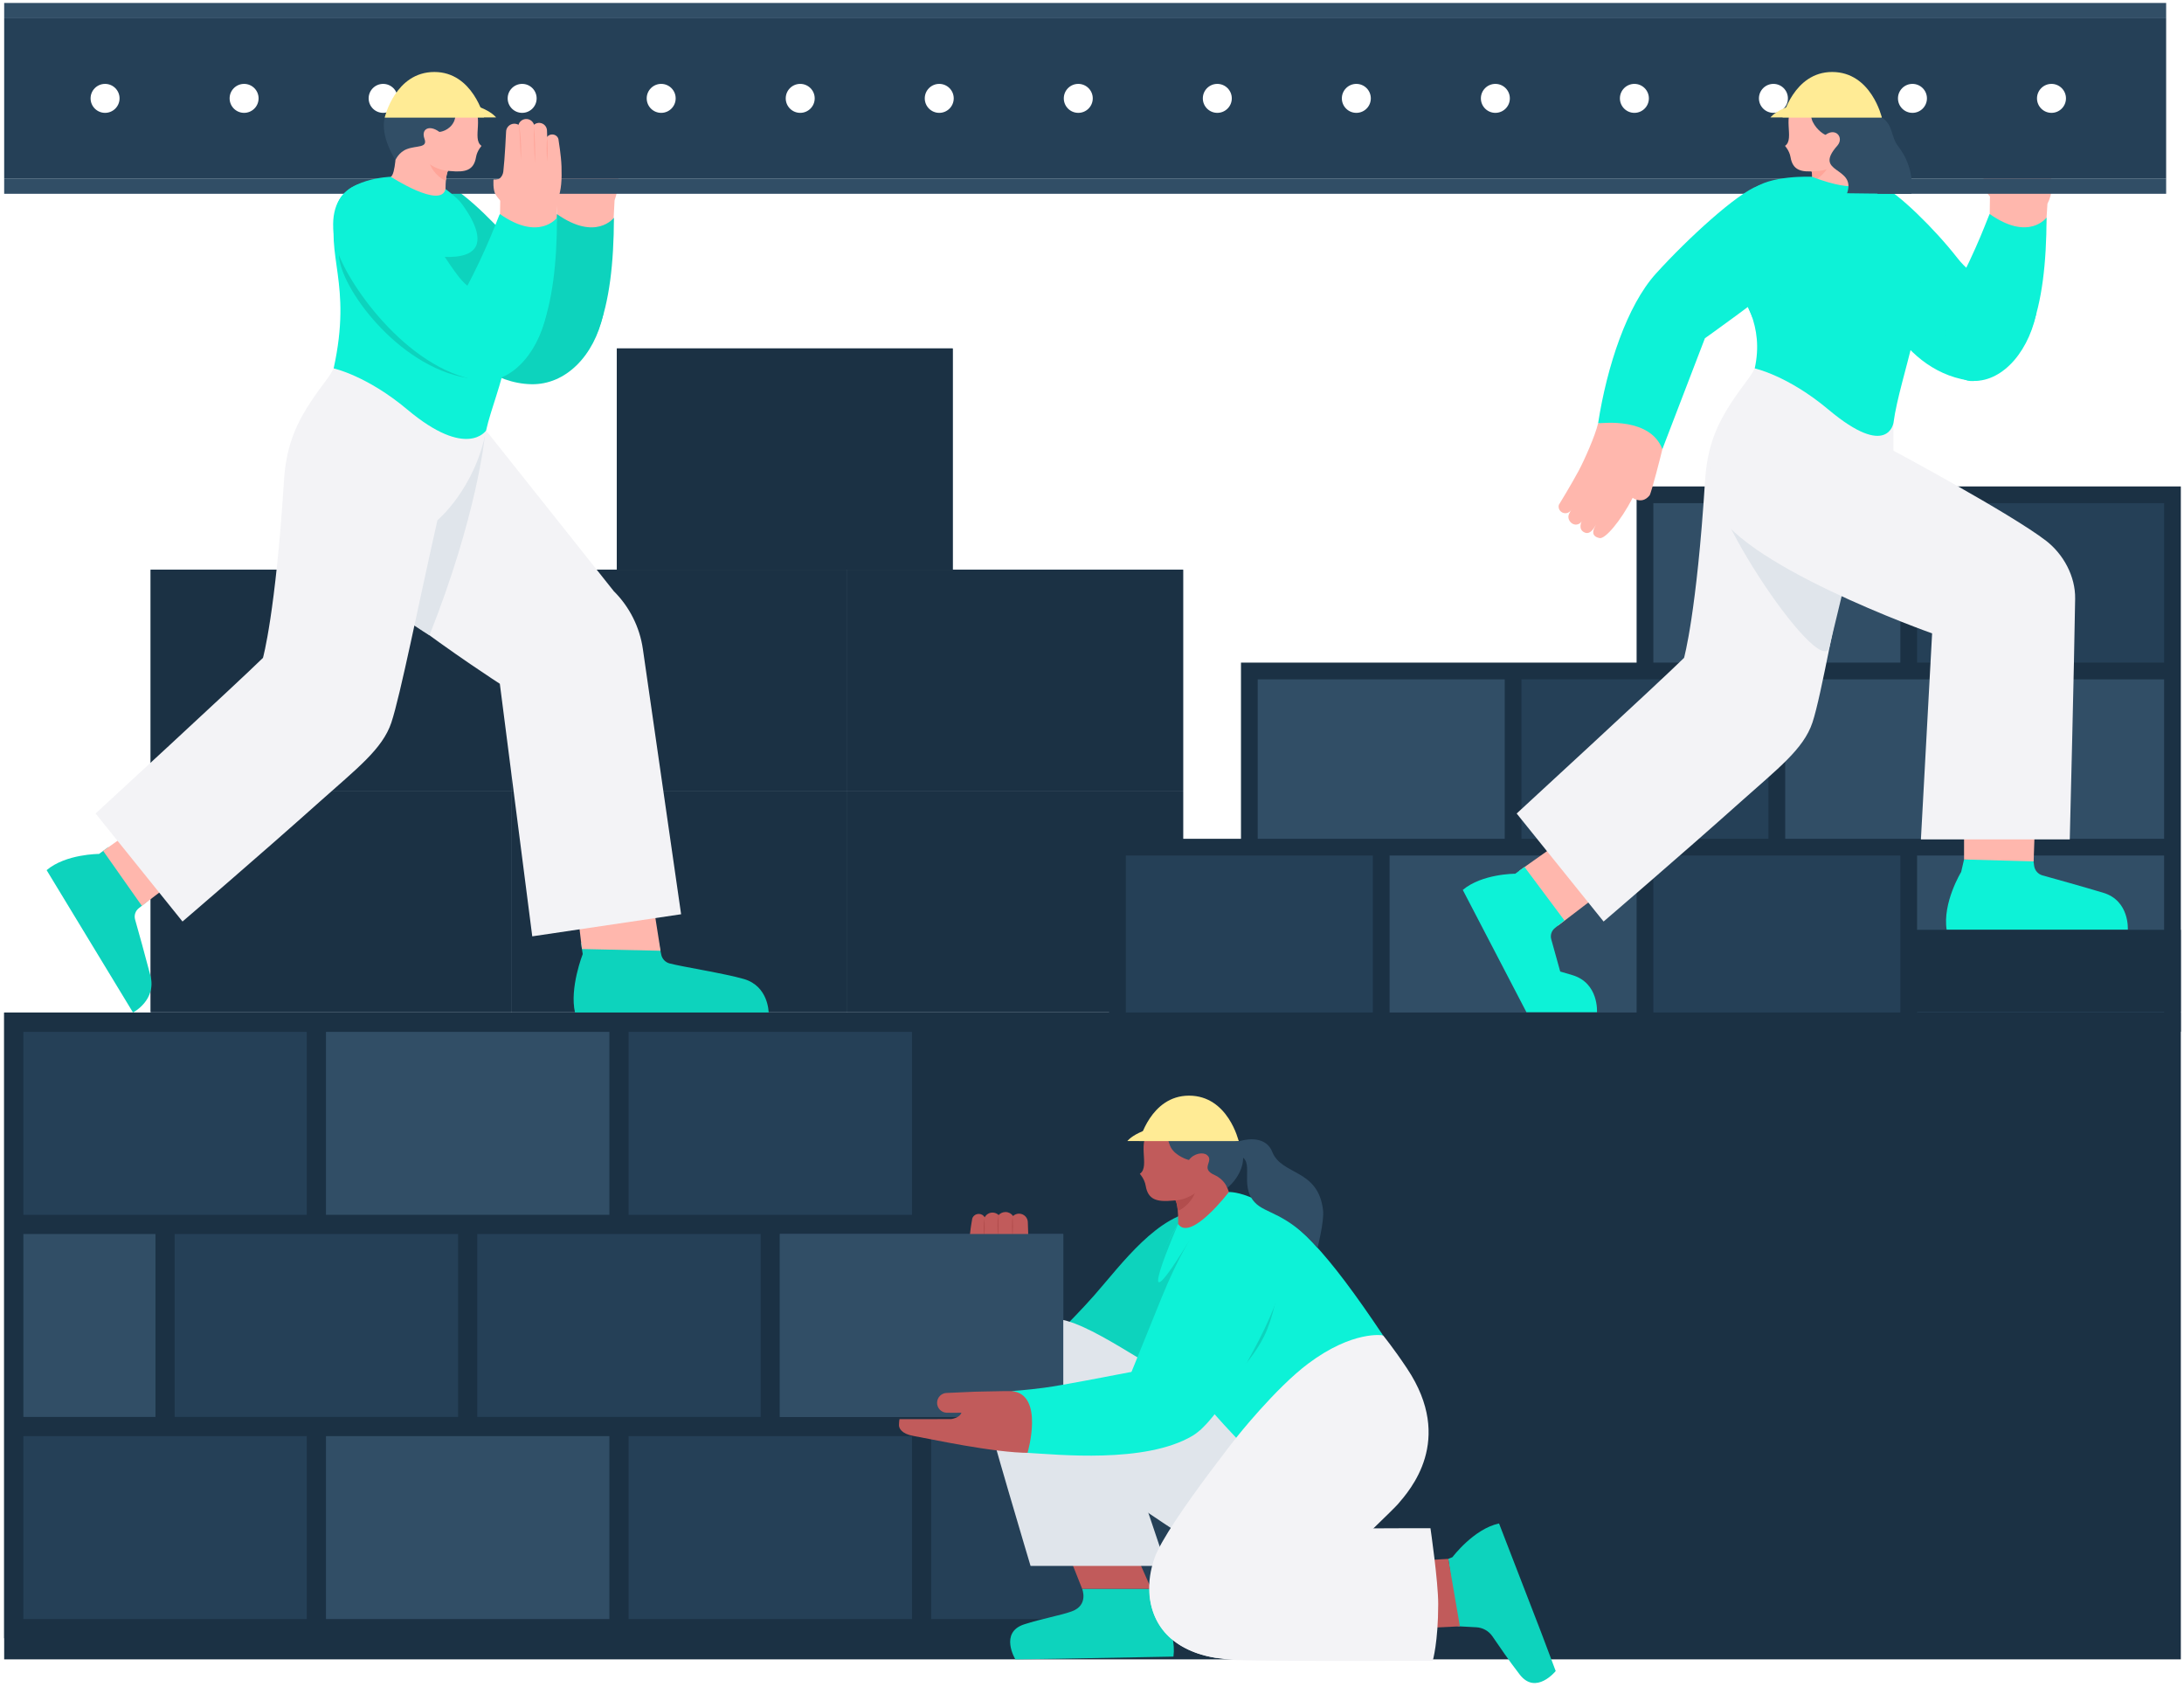 <svg width="325" height="251" viewBox="0 0 325 251" fill="none" xmlns="http://www.w3.org/2000/svg">
<path d="M126.075 117.694H76.095V150.617H126.075V117.694Z" fill="#254057"/>
<path d="M176.055 84.772H126.075V117.694H176.055V84.772Z" fill="#254057"/>
<path d="M126.075 84.772H76.095V117.694H126.075V84.772Z" fill="#254057"/>
<path d="M141.771 51.849H91.791V84.772H141.771V51.849Z" fill="#254057"/>
<path d="M76.095 117.694H22.422V150.617H76.095V117.694Z" fill="#254057"/>
<path d="M76.095 84.772H22.422V117.694H76.095V84.772Z" fill="#254057"/>
<path d="M176.055 117.694H126.075V150.617H176.055V117.694Z" fill="#254057"/>
<path d="M126.075 117.694H76.095V150.617H126.075V117.694Z" fill="#1B3144"/>
<path d="M176.055 84.772H126.075V117.694H176.055V84.772Z" fill="#1B3144"/>
<path d="M126.075 84.772H76.095V117.694H126.075V84.772Z" fill="#1B3144"/>
<path d="M141.771 51.849H91.791V84.772H141.771V51.849Z" fill="#1B3144"/>
<path d="M76.095 117.694H22.422V150.617H76.095V117.694Z" fill="#1B3144"/>
<path d="M76.095 84.772H22.422V117.694H76.095V84.772Z" fill="#1B3144"/>
<path d="M176.055 117.694H126.075V150.617H176.055V117.694Z" fill="#1B3144"/>
<path d="M284.036 73.628H244.787V99.843H284.036V73.628Z" fill="#314E66"/>
<path d="M323.284 73.628H284.036V99.843H323.284V73.628Z" fill="#254057"/>
<path d="M244.787 126.059H205.539V152.275H244.787V126.059Z" fill="#314E66"/>
<path d="M205.538 126.059H166.29V152.275H205.538V126.059Z" fill="#254057"/>
<path d="M284.036 126.059H244.787V152.275H284.036V126.059Z" fill="#254057"/>
<path d="M323.284 126.059H284.036V152.275H323.284V126.059Z" fill="#314E66"/>
<path d="M225.163 99.843H185.914V126.059H225.163V99.843Z" fill="#314E66"/>
<path d="M264.411 99.843H225.163V126.059H264.411V99.843Z" fill="#254057"/>
<path d="M303.66 99.843H264.412V126.059H303.66V99.843Z" fill="#314E66"/>
<path d="M323.284 99.843H303.66V126.059H323.284V99.843Z" fill="#314E66"/>
<path d="M285.28 72.383H243.543V98.599H184.67V124.814H165.045V153.519H324.529V72.383H285.28ZM246.032 74.872H282.791V98.599H246.032V74.872ZM204.294 151.03H167.534V127.303H204.294V151.03ZM204.294 124.814H187.159V101.088H223.918V124.814H204.294ZM243.543 151.03H206.783V127.303H243.543V151.03ZM243.543 124.814H226.407V101.088H263.167V124.814H243.543ZM282.791 151.03H246.032V127.303H282.791V151.03ZM282.791 124.814H265.656V101.088H302.416V124.814H282.791ZM322.04 151.03H285.28V127.303H322.04V151.03ZM322.04 124.814H304.905V101.088H322.04V124.814ZM322.04 98.599H285.28V74.872H322.04V98.599Z" fill="#1B3144"/>
<path d="M89.77 46.786C88.398 53.024 84.137 57.272 79.074 57.173C68.105 56.956 60.426 41.691 59.125 36.907C56.789 28.318 62.256 25.749 66.833 27.692C69.168 28.683 74.681 34.068 78.044 38.385C82.582 44.211 90.467 43.615 89.77 46.786Z" fill="#0DD3BD"/>
<path d="M89.398 29.65L84.917 25.203C84.312 24.671 84.929 26.428 83.98 26.704L81.915 26.707C81.907 26.728 81.788 28.293 82.233 28.964C82.842 29.883 83.551 30.579 84.621 30.966C84.916 31.073 84.201 30.209 84.484 30.346L86.527 31.219C87.132 31.751 87.127 32.09 87.659 31.485C88.191 30.88 90.003 30.182 89.398 29.65Z" fill="#FFB7AD"/>
<path d="M90.322 33.286L89.865 19.331C89.793 18.685 89.211 18.219 88.565 18.291C87.919 18.363 87.453 18.945 87.525 19.591L86.956 33.731C87.028 34.377 88.636 34.658 89.282 34.586C89.928 34.514 90.394 33.932 90.322 33.286Z" fill="#FFB7AD"/>
<path d="M91.121 36.127L91.454 29.811C92.031 28.196 92.087 26.677 92.028 24.787C91.979 23.18 91.599 20.899 91.599 20.899C91.589 20.396 91.155 19.997 90.629 20.007C90.103 20.017 89.684 20.432 89.694 20.935L89.306 30.18C89.315 30.682 85.594 35.864 86.12 35.854L91.121 36.127Z" fill="#FFB7AD"/>
<path d="M87.716 33.617L87.994 18.854C87.959 18.186 87.389 17.673 86.72 17.708C86.052 17.743 85.538 18.313 85.574 18.982L84.733 33.714C84.768 34.382 85.901 34.926 86.57 34.891C87.238 34.855 87.751 34.285 87.716 33.617Z" fill="#FFB7AD"/>
<path d="M84.828 34.53L86.245 19.616C86.232 18.935 85.67 18.393 84.989 18.406C84.308 18.419 83.766 18.981 83.779 19.663C83.779 19.663 83.597 23.574 83.371 25.512C83.283 26.272 82.748 26.684 82.493 26.706C81.778 26.767 83.495 28.683 83.238 29.354L82.921 29.086L82.827 35.489L84.719 36.451L87.453 34.986C88.134 34.973 84.841 35.212 84.828 34.53Z" fill="#FFB7AD"/>
<path d="M85.635 18.55C85.815 18.953 85.83 19.415 85.892 19.848C86.021 21.165 86.05 22.492 85.996 23.814C85.931 23.054 85.888 21.948 85.848 21.175C85.789 20.302 85.824 19.404 85.635 18.55Z" fill="#FFA599"/>
<path d="M87.934 18.619C88.082 20.498 88.135 22.384 88.091 24.268C87.943 22.39 87.891 20.503 87.934 18.619Z" fill="#FFA599"/>
<path d="M89.889 20.308C89.988 21.553 89.991 22.804 89.896 24.048C89.796 22.804 89.795 21.553 89.889 20.308Z" fill="#FFA599"/>
<path d="M80.84 56.654C88.667 55.318 91.328 45.976 91.359 32.398C91.359 32.398 88.7 35.964 82.859 31.845C82.779 31.788 81.022 37.044 77.476 43.534C75.455 47.233 75.715 57.53 80.84 56.654Z" fill="#0DD3BD"/>
<path d="M302.996 46.785C301.624 53.024 297.323 57.297 292.896 56.607C282.056 54.919 277.964 42.224 276.662 37.44C274.327 28.851 275.482 25.749 280.059 27.691C282.394 28.683 287.908 34.068 291.27 38.385C295.809 44.211 303.694 43.614 302.996 46.785Z" fill="#0DF2D7"/>
<path d="M302.624 29.06L297.294 24.838C296.689 24.306 295.932 23.801 295.4 24.406L295.196 24.58C295.188 24.601 295.014 27.702 295.459 28.374C296.068 29.292 296.777 29.989 297.847 30.376C298.142 30.482 297.427 29.619 297.71 29.755L299.753 30.628C300.358 31.16 300.353 31.499 300.885 30.894C301.417 30.289 303.229 29.592 302.624 29.06Z" fill="#FFB7AD"/>
<mask id="mask0_2637_150" style="mask-type:luminance" maskUnits="userSpaceOnUse" x="295" y="24" width="8" height="8">
<path d="M302.624 29.06L297.294 24.838C296.689 24.306 295.932 23.801 295.4 24.406L295.196 24.58C295.188 24.601 295.014 27.702 295.459 28.374C296.068 29.292 296.777 29.989 297.847 30.376C298.142 30.482 297.427 29.619 297.71 29.755L299.753 30.628C300.358 31.16 300.353 31.499 300.885 30.894C301.417 30.289 303.229 29.592 302.624 29.06Z" fill="white"/>
</mask>
<g mask="url(#mask0_2637_150)">
<path d="M298.074 24.407L296.377 20.505C296.11 19.894 295.399 19.615 294.788 19.882C294.178 20.149 293.899 20.86 294.166 21.471L295.863 25.373C296.13 25.983 296.841 26.262 297.452 25.995C298.062 25.729 298.341 25.017 298.074 24.407Z" fill="#FFA599"/>
</g>
<path d="M302.367 33.164L303.183 21.195C303.17 20.514 302.608 19.972 301.927 19.985C301.245 19.997 300.704 20.56 300.717 21.241L299.9 33.21C299.913 33.891 300.476 34.433 301.157 34.42C301.838 34.407 302.38 33.845 302.367 33.164Z" fill="#FFB7AD"/>
<path d="M304.347 35.537L304.68 30.318C305.521 28.67 305.262 27.677 305.203 25.788C305.154 24.181 304.825 21.063 304.825 21.063C304.815 20.561 304.381 20.162 303.855 20.172C303.329 20.181 302.91 20.597 302.92 21.099L302.532 29.589C302.541 30.091 298.82 35.274 299.346 35.264L304.347 35.537Z" fill="#FFB7AD"/>
<path d="M300.632 33.924L301.434 21.182C301.42 20.465 300.828 19.895 300.111 19.908C299.394 19.922 298.824 20.514 298.838 21.231L297.435 33.92C297.448 34.637 298.642 35.26 299.359 35.247C300.076 35.233 300.646 34.641 300.632 33.924Z" fill="#FFB7AD"/>
<path d="M298.054 33.261L299.471 21.345C299.458 20.664 298.896 20.122 298.215 20.135C297.533 20.148 296.992 20.71 297.005 21.392L296.899 25.988C296.867 26.706 296.721 27.413 296.464 28.084L296.147 27.817L296.053 34.22L297.945 35.181L300.679 33.717C301.36 33.704 298.067 33.942 298.054 33.261Z" fill="#FFB7AD"/>
<path d="M299.151 20.25C299.249 21.271 299.253 22.3 299.157 23.321C299.058 22.301 299.056 21.272 299.151 20.25Z" fill="#FFA599"/>
<path d="M301.175 20.297C301.274 21.301 301.277 22.313 301.182 23.317C301.082 22.313 301.08 21.301 301.175 20.297Z" fill="#FFA599"/>
<path d="M303.11 20.799C303.211 21.684 303.216 22.572 303.121 23.457C303.02 22.572 303.017 21.685 303.11 20.799Z" fill="#FFA599"/>
<path d="M294.067 56.654C301.893 55.318 304.518 45.952 304.549 32.374C304.549 32.374 301.926 35.964 296.086 31.845C296.006 31.788 294.248 37.044 290.703 43.534C288.682 47.233 288.941 57.53 294.067 56.654Z" fill="#0DF2D7"/>
<path d="M0.621 2.724V26.552H322.343V2.724H0.621ZM15.635 16.793C14.445 16.793 13.48 15.828 13.48 14.638C13.48 13.448 14.445 12.483 15.635 12.483C16.826 12.483 17.791 13.448 17.791 14.638C17.791 15.828 16.826 16.793 15.635 16.793ZM36.324 16.793C35.134 16.793 34.169 15.828 34.169 14.638C34.169 13.448 35.134 12.483 36.324 12.483C37.515 12.483 38.48 13.448 38.48 14.638C38.48 15.828 37.515 16.793 36.324 16.793ZM57.013 16.793C55.823 16.793 54.858 15.828 54.858 14.638C54.858 13.448 55.823 12.483 57.013 12.483C58.204 12.483 59.169 13.448 59.169 14.638C59.169 15.828 58.204 16.793 57.013 16.793ZM77.702 16.793C76.512 16.793 75.547 15.828 75.547 14.638C75.547 13.448 76.512 12.483 77.702 12.483C78.892 12.483 79.857 13.448 79.857 14.638C79.857 15.828 78.892 16.793 77.702 16.793ZM98.391 16.793C97.201 16.793 96.236 15.828 96.236 14.638C96.236 13.448 97.201 12.483 98.391 12.483C99.582 12.483 100.546 13.448 100.546 14.638C100.546 15.828 99.582 16.793 98.391 16.793ZM119.08 16.793C117.89 16.793 116.925 15.828 116.925 14.638C116.925 13.448 117.89 12.483 119.08 12.483C120.27 12.483 121.235 13.448 121.235 14.638C121.235 15.828 120.27 16.793 119.08 16.793ZM139.769 16.793C138.579 16.793 137.614 15.828 137.614 14.638C137.614 13.448 138.579 12.483 139.769 12.483C140.959 12.483 141.924 13.448 141.924 14.638C141.924 15.828 140.959 16.793 139.769 16.793ZM160.458 16.793C159.268 16.793 158.303 15.828 158.303 14.638C158.303 13.448 159.268 12.483 160.458 12.483C161.648 12.483 162.613 13.448 162.613 14.638C162.613 15.828 161.648 16.793 160.458 16.793ZM181.147 16.793C179.957 16.793 178.992 15.828 178.992 14.638C178.992 13.448 179.957 12.483 181.147 12.483C182.337 12.483 183.302 13.448 183.302 14.638C183.302 15.828 182.337 16.793 181.147 16.793ZM201.836 16.793C200.645 16.793 199.681 15.828 199.681 14.638C199.681 13.448 200.645 12.483 201.836 12.483C203.026 12.483 203.991 13.448 203.991 14.638C203.991 15.828 203.026 16.793 201.836 16.793ZM222.525 16.793C221.334 16.793 220.37 15.828 220.37 14.638C220.37 13.448 221.334 12.483 222.525 12.483C223.715 12.483 224.68 13.448 224.68 14.638C224.68 15.828 223.715 16.793 222.525 16.793ZM243.214 16.793C242.023 16.793 241.058 15.828 241.058 14.638C241.058 13.448 242.023 12.483 243.214 12.483C244.404 12.483 245.369 13.448 245.369 14.638C245.369 15.828 244.404 16.793 243.214 16.793ZM263.903 16.793C262.712 16.793 261.747 15.828 261.747 14.638C261.747 13.448 262.712 12.483 263.903 12.483C265.093 12.483 266.058 13.448 266.058 14.638C266.058 15.828 265.093 16.793 263.903 16.793ZM284.591 16.793C283.401 16.793 282.436 15.828 282.436 14.638C282.436 13.448 283.401 12.483 284.591 12.483C285.782 12.483 286.747 13.448 286.747 14.638C286.747 15.828 285.782 16.793 284.591 16.793ZM305.28 16.793C304.09 16.793 303.125 15.828 303.125 14.638C303.125 13.448 304.09 12.483 305.28 12.483C306.471 12.483 307.436 13.448 307.436 14.638C307.436 15.828 306.471 16.793 305.28 16.793Z" fill="#254057"/>
<path d="M322.343 0.44H0.621V2.724H322.343V0.44Z" fill="#314E66"/>
<path d="M322.343 26.552H0.621V28.836H322.343V26.552Z" fill="#314E66"/>
<path d="M324.529 150.664H0.621V246.918H324.529V150.664Z" fill="#1B3144"/>
<path d="M92.109 182.194H137.14V152.117H92.109V182.194Z" fill="#254057"/>
<path d="M47.079 182.194H92.109V152.117H47.079L47.079 182.194Z" fill="#314E66"/>
<path d="M2.049 182.194H47.079L47.079 152.117H2.049L2.049 182.194Z" fill="#254057"/>
<path d="M92.109 242.349H137.14V212.272H92.109V242.349Z" fill="#254057"/>
<path d="M137.14 242.349H182.17V212.272H137.14V242.349Z" fill="#254057"/>
<path d="M47.079 242.349H92.109V212.272H47.079L47.079 242.349Z" fill="#314E66"/>
<path d="M2.049 242.349H47.079L47.079 212.272H2.049L2.049 242.349Z" fill="#254057"/>
<path d="M114.625 212.272H159.655V182.194H114.625V212.272Z" fill="#314E66"/>
<path d="M69.594 212.272H114.625V182.194H69.594V212.272Z" fill="#254057"/>
<path d="M24.564 212.272H69.594V182.194H24.564L24.564 212.272Z" fill="#254057"/>
<path d="M2.049 212.272H24.564L24.564 182.194H2.049L2.049 212.272Z" fill="#314E66"/>
<path d="M161.082 210.844V180.767H138.567V150.689H0.621V243.777H183.598V210.844H161.082ZM158.227 183.622V210.844H116.052V183.622H158.227ZM25.992 183.622H68.166V210.844H25.992V183.622ZM71.022 183.622H113.197V210.844H71.022V183.622ZM93.537 153.545H135.712V180.767H93.537V153.545ZM48.507 153.545H90.681V180.767H48.507V153.545ZM3.477 153.545H45.651V180.767H3.477V153.545ZM3.477 183.622H23.136V210.844H3.477V183.622ZM45.651 240.921H3.477V213.7H45.651V240.921ZM90.681 240.921H48.507V213.7H90.681V240.921ZM135.712 240.921H93.537V213.7H135.712V240.921ZM180.742 240.921H138.567V213.7H180.742V240.921Z" fill="#1B3144"/>
<path d="M316.639 138.361C316.639 138.361 316.947 134.034 312.981 132.844C309.93 131.929 305.867 130.794 303.945 130.262C303.278 130.077 302.788 129.513 302.697 128.827L302.434 126.857L292.27 127.891L291.84 129.746C291.84 129.746 289.045 134.329 289.682 138.361L316.639 138.361Z" fill="#0DF2D7"/>
<path d="M302.842 121.792L292.273 123.217L292.27 127.891L302.625 128.176L302.842 121.792Z" fill="#FFB7AD"/>
<path d="M236.541 134.155L230.382 126.529L226.093 129.561L231.852 137.739L236.541 134.155Z" fill="#FFB7AD"/>
<path d="M281.769 62.911C280.099 71.628 276.111 77.764 276.111 77.764C273.314 90.152 271.054 103.48 269.706 107.524C268.389 111.476 264.533 114.39 259.066 119.279C250.003 127.383 238.629 137.124 238.629 137.124L225.694 121.053C225.694 121.053 247.027 101.418 250.603 97.891C250.603 97.891 252.484 91.22 253.731 71.493C254.142 64.987 256.364 61.426 260.181 56.341C262.251 53.584 261.995 51.014 261.995 51.014L281.769 62.911Z" fill="#F3F3F6"/>
<path d="M276.111 76.548C275.748 82.798 273.779 89.614 272.252 96.232C270.983 101.73 251.19 72.105 254.992 68.441C257.475 66.049 276.111 76.548 276.111 76.548Z" fill="#E0E5EB"/>
<path d="M308.001 124.9C308.001 124.9 308.662 98.642 308.802 89.075C308.85 85.778 307.082 82.482 304.473 80.467C299.257 76.437 281.768 67.063 281.768 67.063V60.432C281.768 60.432 278.973 61.319 277.376 59.65C270.826 52.805 262.181 49.531 261.749 53.69C261.275 58.24 251.884 65.604 254.992 74.994C257.9 83.783 287.517 94.248 287.517 94.248L285.85 124.9H308.001Z" fill="#F3F3F6"/>
<path d="M269.536 25.397C270.673 24.995 272.115 22.216 272.988 21.414C274.076 20.415 277.767 22.665 277.767 22.665C277.767 22.665 277.274 28.265 278.374 30.605C278.474 30.818 276.598 28.72 273.199 29.325C271.46 29.634 269.818 29.815 269.17 28.836C269.17 28.836 269.998 26.268 269.536 25.397Z" fill="#FFB7AD"/>
<path d="M269.536 25.397C270.673 24.995 271.634 23.257 272.507 22.455C272.92 22.076 272.595 23.39 272.256 24.367C271.7 25.969 269.68 27.245 269.608 26.973C269.608 26.973 269.815 25.922 269.536 25.397Z" fill="#FFA599"/>
<path d="M261.12 54.818C263.932 42.026 248.955 38.87 260.7 28.278C263.226 26 269.629 26.304 269.629 26.304C276.802 29.028 277.766 27.01 277.766 27.01C278.377 27.711 279.494 28.919 279.494 28.919C279.447 29.992 284.121 34.627 285.218 37.905C287.555 44.885 282.731 55.782 281.768 62.911C281.768 62.911 280.964 68.395 272.084 60.942C266.051 55.879 261.12 54.818 261.12 54.818Z" fill="#0DF2D7"/>
<path d="M268.728 36.183C269.255 34.634 265.922 31.564 265.26 30.606C265.26 30.606 263.208 38.792 259.321 43.96L260.782 47.235C265.208 45.442 267.413 40.043 268.728 36.183Z" fill="#0DF2D7"/>
<path d="M261.62 27.639C258.471 28.785 251.123 35.513 246.414 40.717C242.115 45.468 239.135 54.493 237.812 62.988C237.812 62.988 243.268 63.806 247.376 66.837L253.708 50.333C253.708 50.333 261.527 44.81 267.794 39.717C270.164 37.792 277.327 31.762 271.97 28.977C267.352 26.576 264.453 26.608 261.62 27.639Z" fill="#0DF2D7"/>
<path d="M247.376 66.836C247.219 67.574 245.714 73.43 245.468 73.724C244.773 74.554 244.08 74.536 243.459 74.339C243.263 74.276 243.098 74.185 242.96 74.075C241.138 77.603 238.854 80.225 238.05 80.069C236.763 79.82 237.089 78.939 237.233 78.606C237.313 78.422 237.494 78.073 237.493 78.072C237.493 78.072 237.308 78.405 237.175 78.6C236.817 79.122 236.365 79.467 235.848 79.255C234.722 78.794 235.384 77.536 235.384 77.536C235.173 77.939 234.695 78.154 234.231 78.025C233.7 77.877 233.252 77.242 233.43 76.635C233.492 76.424 233.819 75.847 233.819 75.847C233.607 76.247 233.131 76.46 232.669 76.331C232.138 76.184 231.826 75.642 231.973 75.122C231.973 75.122 233.798 72.147 234.927 70.041C235.747 68.511 237.386 64.841 237.812 62.988C238.636 62.955 245.579 62.12 247.376 66.836Z" fill="#FFB7AD"/>
<path d="M233.988 145.1C233.412 144.927 232.801 144.747 232.175 144.565C231.657 142.668 231.147 140.85 230.842 139.771C230.67 139.159 230.88 138.505 231.375 138.106L232.798 136.96L226.858 129.003L225.476 130.013C225.476 130.013 220.542 130.001 217.677 132.424L227.147 150.617H237.646C237.646 150.617 237.954 146.29 233.988 145.1Z" fill="#0DF2D7"/>
<path d="M267.37 15.33C267.37 15.33 271.897 13.847 271.821 16.092C271.775 17.474 271.639 19.092 272.87 18.379C273.897 17.785 275.51 19.205 274.588 20.432C274.077 21.112 274.862 23.025 274.862 23.025C274.862 23.025 273.137 25.388 270.275 25.455C268.003 25.67 266.776 25.343 266.445 23.371C266.287 22.427 265.626 21.708 265.626 21.708C267.18 20.663 264.935 17.042 267.37 15.33Z" fill="#FFB7AD"/>
<path d="M267.426 14.578C269.124 13.063 271.649 12.918 272.953 13.075C276.212 13.466 278.784 16.655 280.028 17.468C281.768 18.605 281.327 20.312 282.481 21.786C285.105 25.139 284.437 28.836 284.437 28.836C280.337 28.836 274.863 28.756 274.863 28.756C276.293 24.699 269.667 25.889 273.42 21.668C273.426 21.662 273.431 21.655 273.436 21.649C274.42 20.482 273.197 18.939 271.664 20.06C271.612 20.098 270.403 19.473 269.741 18.106C269.448 17.5 269.385 16.244 269.385 16.244L269.162 16.69C268.908 17.199 266.221 15.654 267.426 14.578Z" fill="#314E66"/>
<path d="M263.464 17.468C263.464 17.468 265.314 15.028 271.746 15.028C278.275 15.028 280.028 17.468 280.028 17.468H263.464Z" fill="#FFEB95"/>
<path d="M265.262 17.468C265.262 17.468 266.911 10.712 272.645 10.712C278.465 10.712 280.028 17.468 280.028 17.468H265.262Z" fill="#FFEB95"/>
<path d="M114.38 150.663C114.38 150.663 114.373 146.759 110.716 145.686C107.904 144.86 101.393 143.836 99.623 143.356C99.01 143.189 98.53 142.68 98.403 142.062L98.036 140.284L86.451 140.291L86.716 141.964C86.716 141.964 84.727 147.026 85.567 150.664L114.38 150.663Z" fill="#0DD3BD"/>
<path d="M96.587 130.613L86.092 137L86.598 141.217L98.295 141.474L96.587 130.613Z" fill="#FFB7AD"/>
<path d="M101.355 136.043L95.665 96.574C95.194 93.311 93.675 90.289 91.336 87.966L72.333 64.063L71.544 60.432C71.544 60.432 67.502 61.319 65.905 59.65C59.356 52.805 50.711 49.531 50.278 53.69C49.804 58.24 40.414 65.604 43.521 74.994C46.43 83.783 74.38 101.747 74.38 101.747L79.205 139.33L101.355 136.043Z" fill="#F3F3F6"/>
<path d="M71.751 62.088C71.941 63.611 72.124 65.077 72.124 65.077C72.124 65.077 70.982 76.719 63.91 94.539C63.91 94.539 40.603 80.548 43.521 68.442C44.329 65.09 71.751 62.088 71.751 62.088Z" fill="#E0E5EB"/>
<path d="M19.791 150.663C19.791 150.663 23.338 148.842 22.382 145.158C21.646 142.325 20.601 138.591 20.103 136.826C19.93 136.215 20.14 135.56 20.635 135.162L22.058 134.016L16.118 126.059L14.736 127.068C14.736 127.068 9.802 127.057 6.938 129.48L19.791 150.663Z" fill="#0DD3BD"/>
<path d="M25.802 131.211L19.642 123.585L15.354 126.617L21.112 134.795L25.802 131.211Z" fill="#FFB7AD"/>
<path d="M72.333 64.063C70.664 72.78 65.093 77.411 65.093 77.411C62.296 89.799 59.584 103.48 58.236 107.524C56.918 111.476 53.062 114.39 47.595 119.279C38.532 127.383 27.158 137.124 27.158 137.124L14.223 121.053C14.223 121.053 35.556 101.418 39.133 97.891C39.133 97.891 41.014 91.22 42.261 71.493C42.672 64.987 44.893 61.426 48.71 56.341C50.78 53.584 50.524 51.014 50.524 51.014L72.333 64.063Z" fill="#F3F3F6"/>
<path d="M66.676 25.397C65.539 24.995 64.097 22.216 63.223 21.414C62.136 20.415 58.957 22.071 58.957 22.071C58.957 22.071 58.871 25.924 58.159 26.304C57.952 26.415 59.614 28.721 63.012 29.325C64.751 29.634 65.654 29.723 66.302 28.744C66.302 28.744 66.213 26.268 66.676 25.397Z" fill="#FFB7AD"/>
<path d="M66.676 25.397C65.539 24.995 64.578 23.257 63.705 22.455C63.292 22.076 63.617 23.39 63.956 24.367C64.512 25.969 66.286 27.068 66.359 26.795C66.359 26.795 66.397 25.922 66.676 25.397Z" fill="#FFA599"/>
<path d="M69.915 15.33C69.915 15.33 65.388 13.847 65.464 16.092C65.511 17.474 65.647 19.092 64.415 18.379C63.389 17.785 61.775 19.205 62.697 20.432C63.208 21.112 62.423 23.025 62.423 23.025C62.423 23.025 64.148 25.388 67.01 25.455C69.282 25.67 70.509 25.343 70.84 23.371C70.998 22.427 71.659 21.708 71.659 21.708C70.105 20.663 72.35 17.042 69.915 15.33Z" fill="#FFB7AD"/>
<path d="M49.65 54.818C52.461 42.026 48.305 38.188 50.096 30.757C51.119 26.511 58.159 26.304 58.159 26.304C58.159 26.304 65.605 31.128 66.296 28.135C66.296 28.135 71.241 31.462 73.748 37.905C78.485 50.079 73.85 57.375 72.333 64.063C72.333 64.063 69.493 68.395 60.614 60.942C54.581 55.879 49.65 54.818 49.65 54.818Z" fill="#0DF2D7"/>
<path d="M69.86 14.578C68.162 13.063 65.637 12.918 64.333 13.075C61.074 13.466 57.628 16.029 57.258 17.468C56.525 20.316 58.849 23.814 58.849 23.814C58.849 23.814 59.325 22.645 60.569 22.178C62.024 21.633 63.674 22.043 63.166 20.653C62.642 19.22 63.84 18.499 65.373 19.62C65.424 19.657 66.882 19.473 67.544 18.106C67.838 17.5 67.9 16.244 67.9 16.244L68.124 16.69C68.378 17.199 71.065 15.654 69.86 14.578Z" fill="#314E66"/>
<path d="M73.821 17.468C73.821 17.468 71.971 15.028 65.539 15.028C59.01 15.028 57.257 17.468 57.257 17.468H73.821Z" fill="#FFEB95"/>
<path d="M72.023 17.468C72.023 17.468 70.374 10.712 64.64 10.712C58.82 10.712 57.257 17.468 57.257 17.468H72.023Z" fill="#FFEB95"/>
<path d="M69.403 56.219C71.015 56.495 83.164 40.621 67.491 28.798C67.491 28.798 78.428 40.866 62.005 37.716L50.436 37.951C50.562 42.724 59.181 54.47 69.403 56.219Z" fill="#0DD3BD"/>
<path d="M81.298 46.786C79.926 53.024 75.626 57.297 71.198 56.607C60.358 54.919 51.396 41.723 50.095 36.939C47.76 28.35 53.785 25.749 58.361 27.692C60.697 28.683 64.939 36.912 68.302 41.229C72.84 47.055 81.996 43.615 81.298 46.786Z" fill="#0DF2D7"/>
<path d="M80.926 29.65L76.445 25.203C75.84 24.671 76.458 26.428 75.508 26.704L73.443 26.707C73.435 26.728 73.317 28.293 73.762 28.964C74.37 29.883 75.08 30.579 76.15 30.966C76.445 31.073 75.729 30.209 76.012 30.346L78.055 31.219C78.66 31.751 78.655 32.09 79.188 31.485C79.72 30.88 81.531 30.182 80.926 29.65Z" fill="#FFB7AD"/>
<path d="M81.85 33.286L81.393 19.331C81.321 18.685 80.739 18.219 80.093 18.291C79.447 18.363 78.981 18.945 79.053 19.591L78.484 33.731C78.556 34.377 80.164 34.658 80.81 34.586C81.456 34.514 81.922 33.932 81.85 33.286Z" fill="#FFB7AD"/>
<path d="M82.649 36.127L82.982 29.811C83.559 28.196 83.615 26.677 83.557 24.787C83.507 23.18 83.127 20.899 83.127 20.899C83.118 20.396 82.683 19.997 82.157 20.007C81.631 20.017 81.213 20.432 81.222 20.935L80.834 30.18C80.844 30.682 77.123 35.864 77.649 35.854L82.649 36.127Z" fill="#FFB7AD"/>
<path d="M79.244 33.617L79.522 18.854C79.487 18.186 78.917 17.673 78.249 17.708C77.58 17.743 77.067 18.313 77.102 18.982L76.261 33.714C76.296 34.382 77.43 34.926 78.098 34.891C78.766 34.855 79.279 34.285 79.244 33.617Z" fill="#FFB7AD"/>
<path d="M76.356 34.53L77.774 19.616C77.761 18.935 77.198 18.393 76.517 18.406C75.836 18.419 75.294 18.981 75.307 19.663C75.307 19.663 75.125 23.574 74.9 25.512C74.812 26.272 74.276 26.684 74.022 26.706C73.306 26.767 75.023 28.683 74.766 29.354L74.449 29.086L74.356 35.489L76.247 36.451L78.981 34.986C79.662 34.973 76.369 35.212 76.356 34.53Z" fill="#FFB7AD"/>
<path d="M77.164 18.55C77.343 18.953 77.359 19.415 77.421 19.848C77.55 21.165 77.578 22.492 77.524 23.814C77.459 23.054 77.416 21.948 77.376 21.175C77.318 20.302 77.353 19.404 77.164 18.55Z" fill="#FFA599"/>
<path d="M79.463 18.619C79.61 20.498 79.663 22.384 79.619 24.268C79.471 22.39 79.419 20.503 79.463 18.619Z" fill="#FFA599"/>
<path d="M81.418 20.308C81.517 21.553 81.52 22.804 81.424 24.048C81.325 22.804 81.323 21.553 81.418 20.308Z" fill="#FFA599"/>
<path d="M72.369 56.654C80.196 55.318 82.857 45.976 82.888 32.398C82.888 32.398 80.229 35.964 74.388 31.845C74.308 31.788 72.551 37.044 69.005 43.534C66.984 47.233 67.243 57.53 72.369 56.654Z" fill="#0DF2D7"/>
<path d="M135.151 190.599L141.229 185.94C141.92 185.352 142.781 184.797 143.37 185.488L143.596 185.687C143.604 185.711 143.745 189.207 143.231 189.955C142.53 190.978 141.718 191.75 140.507 192.166C140.172 192.281 140.993 191.322 140.672 191.47L138.356 192.416C137.665 193.005 137.664 193.387 137.076 192.696C136.488 192.005 134.46 191.187 135.151 190.599Z" fill="#FFB7AD"/>
<mask id="mask1_2637_150" style="mask-type:luminance" maskUnits="userSpaceOnUse" x="135" y="185" width="9" height="9">
<path d="M135.151 190.599L141.229 185.94C141.92 185.352 142.781 184.797 143.37 185.488L143.596 185.687C143.604 185.711 143.745 189.207 143.231 189.955C142.53 190.978 141.718 191.75 140.507 192.166C140.172 192.281 140.993 191.322 140.672 191.47L138.356 192.416C137.665 193.005 137.664 193.387 137.076 192.696C136.488 192.005 134.46 191.187 135.151 190.599Z" fill="white"/>
</mask>
<g mask="url(#mask1_2637_150)">
<path d="M140.358 185.44L142.34 181.076C142.651 180.394 143.457 180.092 144.14 180.404C144.823 180.715 145.124 181.521 144.813 182.204L142.831 186.568C142.519 187.251 141.714 187.552 141.031 187.241C140.348 186.929 140.047 186.123 140.358 185.44Z" fill="#FFA599"/>
</g>
<path d="M154.876 185.828L154.659 185.644C154.221 185.145 153.639 185.356 153.099 185.739C153.084 185.595 153.072 185.449 153.065 185.304L152.953 181.931C152.967 181.207 152.391 180.609 151.667 180.595C151.315 180.588 150.994 180.722 150.754 180.943C150.51 180.594 150.109 180.362 149.651 180.354C149.238 180.346 148.865 180.521 148.606 180.804C148.376 180.582 148.066 180.442 147.721 180.435C147.208 180.426 146.759 180.712 146.536 181.138C146.366 180.844 146.046 180.641 145.671 180.634C145.112 180.623 144.65 181.047 144.64 181.581C144.64 181.581 144.29 183.383 144.237 185.091C144.176 187.099 144.493 190.755 145.387 192.507C145.387 192.507 147.018 193.767 148.057 194.69C149.053 195.574 150.464 195.164 150.464 195.164C150.483 195.165 150.496 195.157 150.505 195.144C150.813 195.138 151.191 195.03 151.537 194.854L151.954 195.077L153.965 194.055L153.916 190.736C154.16 190.471 154.385 190.18 154.596 189.861C155.069 189.147 154.884 185.85 154.876 185.828Z" fill="#C15B5B"/>
<path d="M150.672 181.026C150.773 182.008 150.771 183 150.665 183.982C150.564 183 150.567 182.008 150.672 181.026Z" fill="#B24D4D"/>
<path d="M148.52 180.767C148.62 181.835 148.619 182.911 148.513 183.978C148.412 182.91 148.415 181.834 148.52 180.767Z" fill="#B24D4D"/>
<path d="M146.462 181.301C146.562 182.243 146.559 183.186 146.451 184.127C146.35 183.185 146.355 182.242 146.462 181.301Z" fill="#B24D4D"/>
<path d="M178.74 180.119C172.344 180.523 166.939 188.082 162.829 192.754C160.982 194.854 159.076 196.765 157.382 198.506C154.856 194.814 153.991 191.487 153.93 191.53C147.721 195.909 144.989 191.494 144.989 191.494C145.437 201.541 149.469 214.574 159.769 214.574C169.759 214.574 178.66 195.783 180.315 190.655C183.285 181.448 184.682 179.744 178.74 180.119Z" fill="#0DD3BD"/>
<path d="M151.093 246.918C151.093 246.918 148.672 242.922 152.406 241.708C154.966 240.875 157.815 240.386 159.499 239.773C162.035 238.848 161.034 236.419 161.034 236.419H171.312L172.253 238.285C172.253 238.285 175.136 242.67 174.62 246.506L157.244 246.83L151.093 246.918Z" fill="#0DD3BD"/>
<path d="M158.556 230.167L168.864 230.886L171.312 236.419H161.034L158.556 230.167Z" fill="#C15B5B"/>
<path d="M151.579 196.945C155.947 195.471 162.762 200.829 165.629 209.444C167.199 214.161 173.544 233.014 173.544 233.014H153.357C153.357 233.014 147.007 211.799 146.325 208.473C145.255 203.26 146.723 198.584 151.579 196.945Z" fill="#E0E5EB"/>
<path d="M193.54 206.833C191.1 205.112 180.115 203.204 180.115 203.204C180.115 203.204 180.146 207.373 178.68 206.947C173.391 205.407 163.137 197.135 157.693 196.321C150.226 195.205 144.487 200.131 146.341 208.473C146.341 208.473 177.194 229.544 178.469 230.104C180.921 231.182 185.251 232.78 190.401 229.166C195.324 225.711 199.265 216.494 199.265 216.494C199.265 216.494 195.709 208.363 193.54 206.833Z" fill="#E0E5EB"/>
<path d="M174.917 178.59C176.126 178.163 177.673 172.77 178.602 171.917C179.759 170.854 181.704 173.86 181.704 173.86C181.704 173.86 183.201 179.022 183.958 179.427C184.179 179.545 182.429 182.126 178.814 182.769C176.964 183.098 176.004 183.191 175.315 182.15C175.315 182.15 175.409 179.517 174.917 178.59Z" fill="#C15B5B"/>
<path d="M188.128 198.81C188.128 198.81 188.688 198.705 188.587 197.664C188.528 197.065 188.053 196.677 188.053 196.677C188.053 196.677 187.685 197.639 186.813 198.623C186.095 199.432 183.949 200.726 183.949 200.726C186.605 199.793 188.128 198.81 188.128 198.81Z" fill="#0DD3BD"/>
<path d="M174.917 178.59C176.126 178.163 177.149 176.314 178.078 175.461C178.516 175.058 178.172 176.455 177.811 177.495C177.219 179.198 175.332 180.367 175.255 180.078C175.255 180.078 175.214 179.149 174.917 178.59Z" fill="#B24D4D"/>
<path d="M171.472 167.882C171.472 167.882 176.287 166.305 176.206 168.692C176.156 170.163 176.012 171.884 177.322 171.125C178.414 170.493 180.69 171.412 179.709 172.717C179.166 173.44 179.441 176.068 179.441 176.068C179.441 176.068 177.606 178.581 174.562 178.652C172.145 178.881 170.839 178.533 170.488 176.435C170.32 175.431 169.616 174.666 169.616 174.666C171.27 173.555 168.882 169.703 171.472 167.882Z" fill="#C15B5B"/>
<path d="M194.757 196.677C192.408 198.521 184.235 209.697 184.235 209.697L186.913 210.196C186.913 210.196 173.573 226.693 171.793 231.868C169.338 239.008 172.706 245.419 180.901 246.691C184.256 247.212 207.126 224.875 208.029 223.814C209.764 221.775 216.504 214.345 209.409 203.672C207.323 200.533 205.809 198.702 205.809 198.702C205.809 198.702 196.845 195.039 194.757 196.677Z" fill="#F3F3F6"/>
<path d="M231.504 248.655C231.504 248.655 228.566 252.288 226.157 249.187C224.506 247.061 223.104 244.965 222.08 243.48C221.53 242.684 220.641 242.189 219.675 242.141L216.91 241.991L215.522 231.961L216.14 231.707C216.14 231.707 219.287 227.509 223.071 226.693L229.335 242.899L231.504 248.655Z" fill="#0DD3BD"/>
<path d="M211.177 242.293L208.908 232.347L215.522 231.962L217.243 242.003L211.177 242.293Z" fill="#C15B5B"/>
<path d="M171.144 237.901C170.527 233.333 174.609 229.18 183.613 228.003C188.542 227.358 212.867 227.403 212.867 227.403C212.867 227.403 214.022 235.319 214.019 238.695C214.014 244.401 213.205 247.127 213.205 247.127C213.205 247.127 186.771 247.236 183.385 246.99C175.672 246.429 171.83 242.981 171.144 237.901Z" fill="#F3F3F6"/>
<path d="M205.808 198.702C197.474 186.258 192.879 181.39 186.771 178.458C184.375 177.309 182.87 177.377 182.87 177.377C182.87 177.377 177.211 184.812 175.315 182.15C175.315 182.15 169.617 190.26 172.936 199.06C174.639 203.576 178.91 208.599 183.949 213.943C183.949 213.943 189.798 206.561 194.65 202.923C201.352 197.896 205.808 198.702 205.808 198.702Z" fill="#0DF2D7"/>
<path d="M171.531 167.083C173.337 165.471 176.023 165.317 177.41 165.483C180.876 165.899 182.581 167.459 183.582 168.682C187.237 173.152 182.643 176.762 182.643 176.762C182.643 176.762 182.179 175.486 180.749 174.853C178.486 173.849 180.75 172.781 179.606 171.866C179.022 171.399 177.664 171.611 176.939 172.597C176.899 172.652 174.935 172.041 174.239 170.746C173.899 170.115 173.615 168.854 173.615 168.854C173.615 168.854 170.249 168.227 171.531 167.083Z" fill="#314E66"/>
<path d="M190.314 189.123C189.886 178.295 180.137 179.551 176.601 185.242C167.825 199.362 175.315 182.15 175.315 182.15C175.315 182.15 169.616 190.814 170.801 199.362C171.338 203.245 171.638 209.056 172.692 213.518L179.039 208.883C181.104 207.05 185.555 203.942 188.128 198.81C189.325 196.42 190.422 191.859 190.314 189.123Z" fill="#0DD3BD"/>
<path d="M158.227 183.622H116.052V210.844H158.227V183.622Z" fill="#314E66"/>
<path d="M154.92 209.313C154.86 209.243 154.721 208.126 153.748 207.298C153.128 206.77 145.85 207.107 145.036 207.09L140.952 207.272C140.138 207.255 139.464 207.901 139.447 208.715C139.429 209.529 140.075 210.203 140.889 210.22C140.889 210.22 142.433 210.235 143.069 210.221C142.803 211.001 141.532 211.166 141.532 211.166L133.854 211.172C133.854 211.172 133.786 211.464 133.775 212.06C133.766 212.505 134.139 213.36 135.926 213.67C138.377 214.097 147.849 216.193 153.24 216.193C154.112 216.193 155.414 209.89 154.92 209.313Z" fill="#C15B5B"/>
<path d="M167.583 206.084L178.595 212.8C183.511 207.232 190.603 194.815 191 189.276C191.712 179.333 183.957 176.981 179.804 180.828C177.75 182.731 175.124 187.486 172.81 193.212C169.322 201.845 167.583 206.084 167.583 206.084Z" fill="#0DF2D7"/>
<path d="M150.528 206.999C150.491 206.996 152.902 206.834 155.357 206.502C161.329 205.693 179.41 201.709 186.275 201.21C186.347 201.204 181.531 211.24 177.433 213.662C170.389 217.825 157.276 216.424 152.909 216.19C152.909 216.19 155.485 207.432 150.528 206.999Z" fill="#0DF2D7"/>
<path d="M167.759 169.791C167.759 169.791 169.609 167.351 176.041 167.351C182.57 167.351 184.323 169.791 184.323 169.791H167.759Z" fill="#FFEB95"/>
<path d="M169.557 169.791C169.557 169.791 171.206 163.035 176.94 163.035C182.76 163.035 184.323 169.791 184.323 169.791H169.557Z" fill="#FFEB95"/>
<path d="M189.321 171.399C190.736 174.95 196.186 173.886 196.886 180.11C197.068 181.724 196.066 185.676 196.066 185.676C191.367 180.353 188.347 180.676 186.709 178.903C184.299 176.296 186.904 172.618 184.323 171.959C181.298 171.187 183.002 169.791 184.515 169.791C184.515 169.791 188.193 168.571 189.321 171.399Z" fill="#314E66"/>
<path d="M324.529 138.358H284.836V150.617H324.529V138.358Z" fill="#1B3144"/>
</svg>
